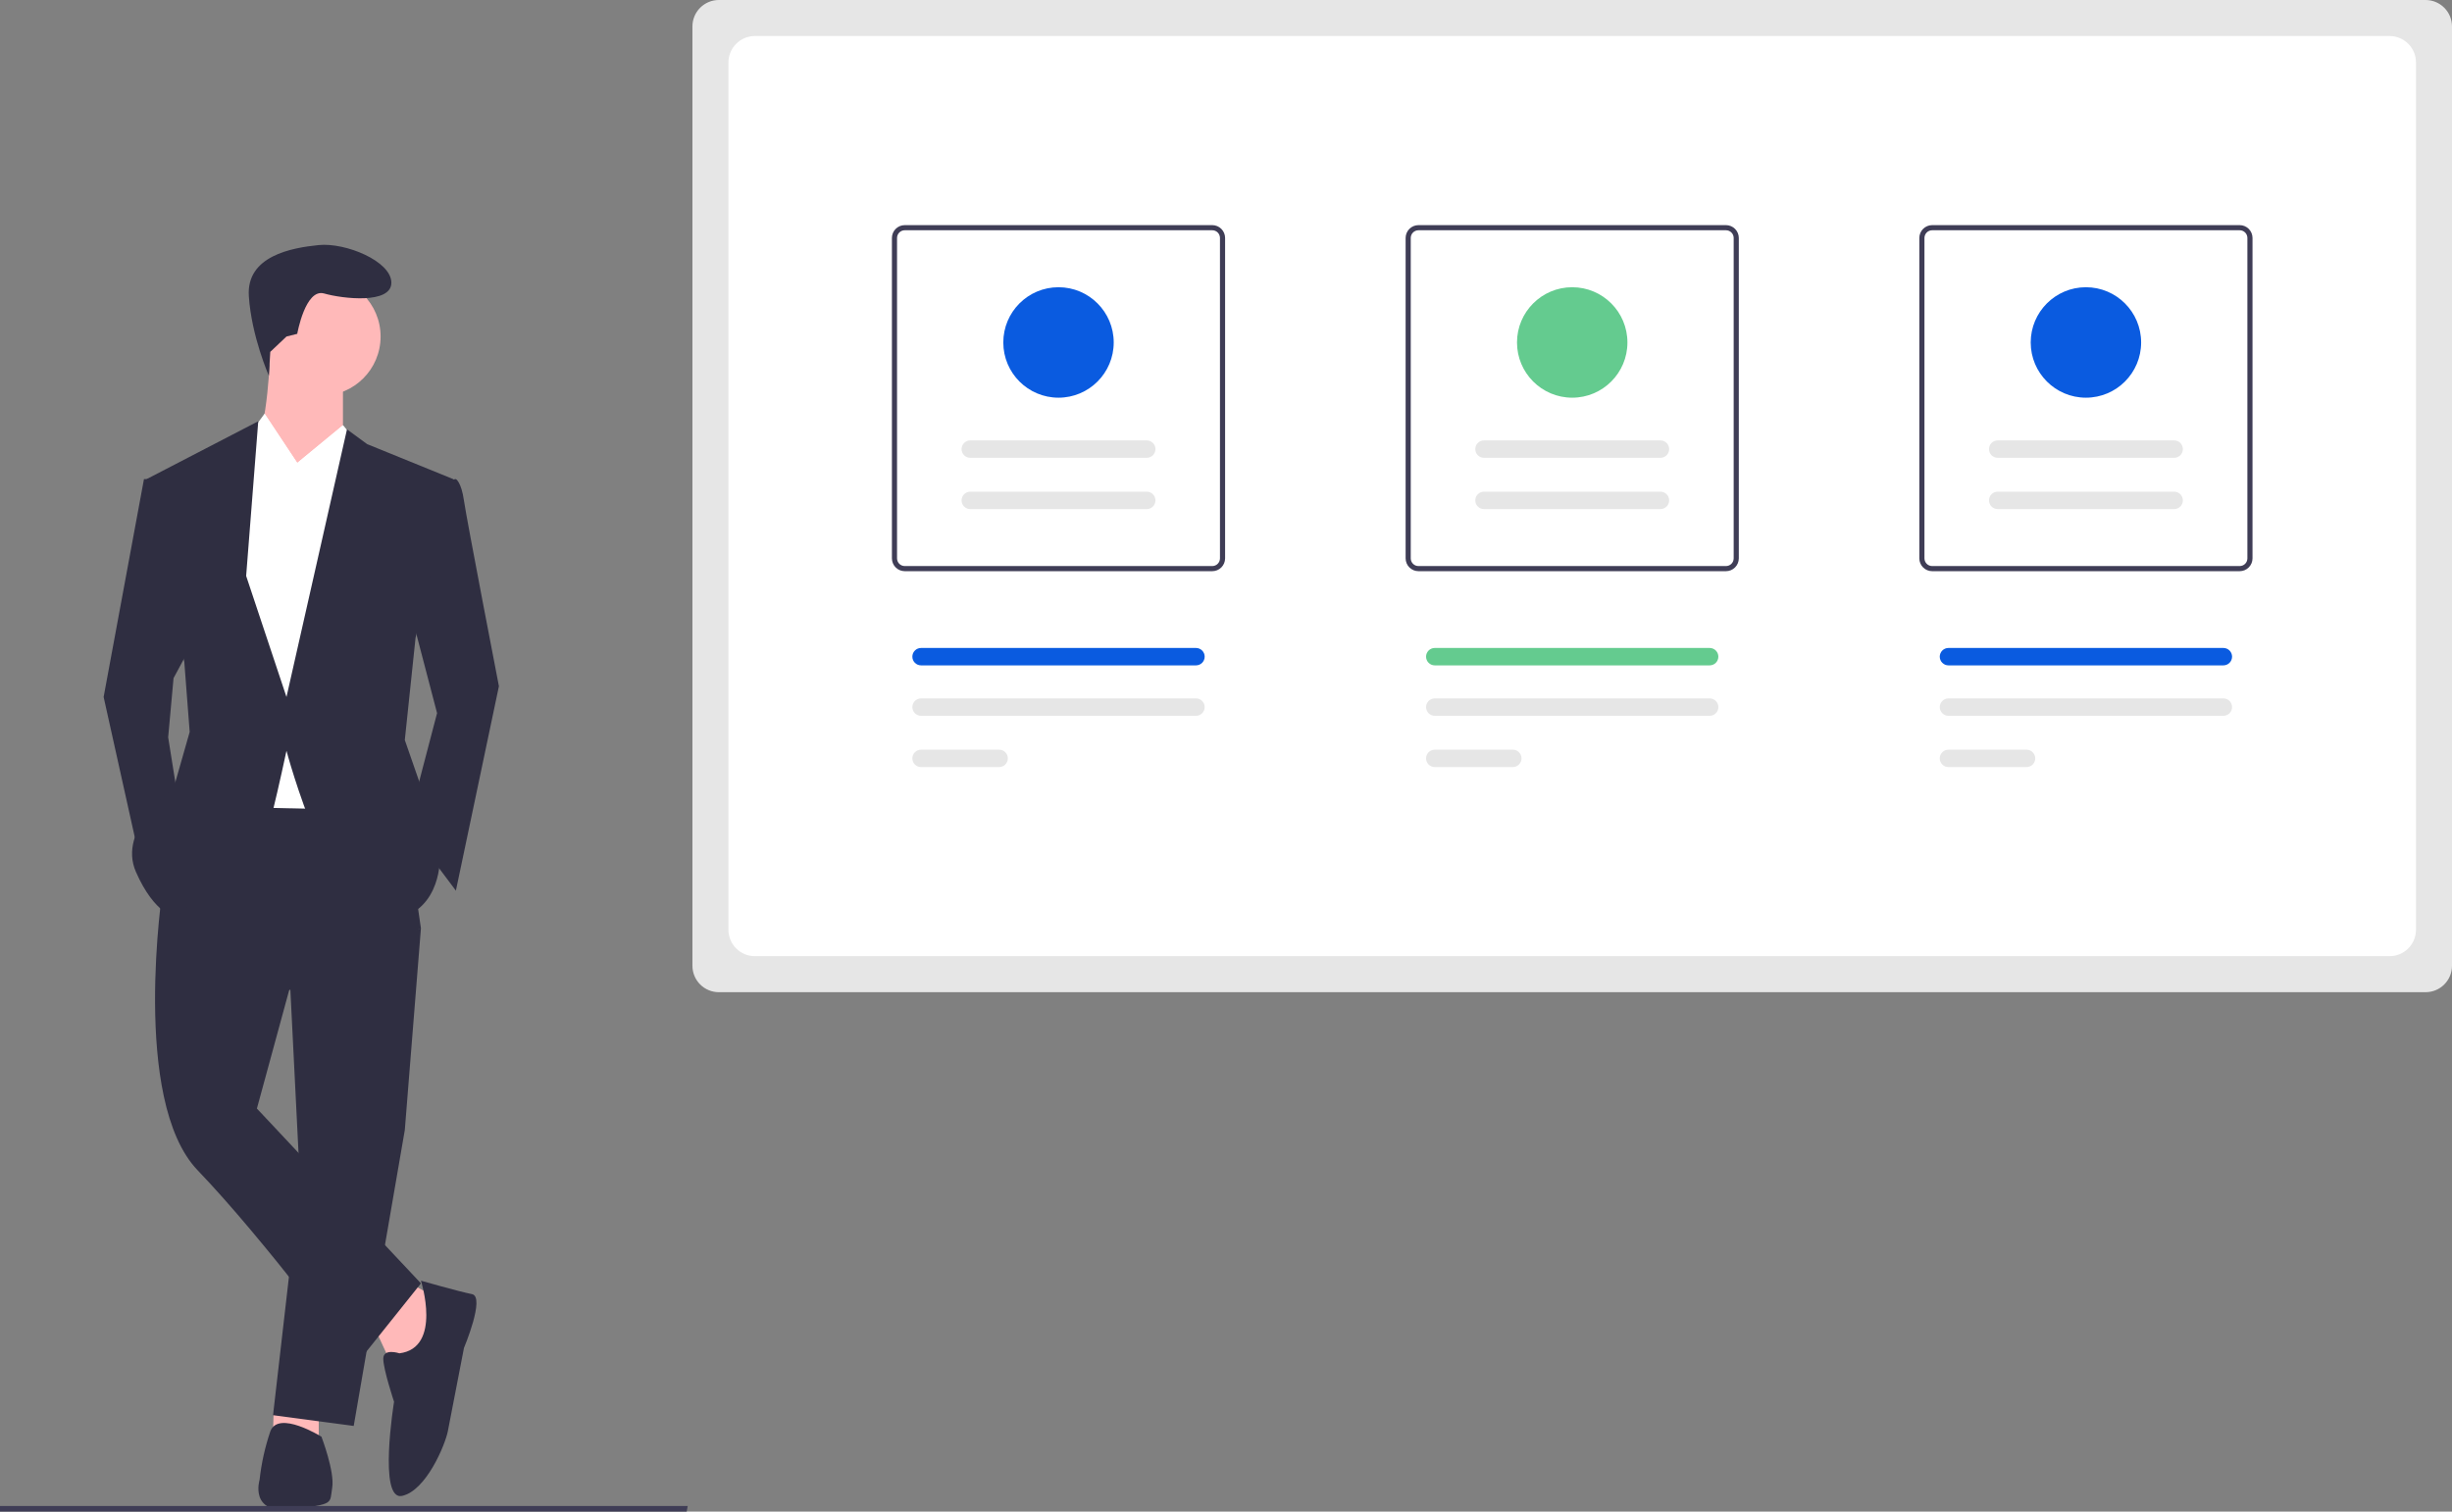 <svg width="433" height="267" viewBox="0 0 433 267" fill="none" xmlns="http://www.w3.org/2000/svg">
<rect x="0" y="0" width="433" height="267" fill="#808080" stroke="none"/>
<g clip-path="url(#clip0)">
<path d="M428.337 175.259H126.94C125.704 175.258 124.518 174.766 123.644 173.891C122.77 173.017 122.278 171.831 122.277 170.594V4.666C122.278 3.429 122.77 2.243 123.644 1.368C124.518 0.493 125.704 0.001 126.94 0H428.337C429.573 0.001 430.759 0.493 431.633 1.368C432.507 2.243 432.999 3.429 433 4.666V170.594C432.999 171.831 432.507 173.017 431.633 173.891C430.759 174.766 429.573 175.258 428.337 175.259Z" fill="#E6E6E6"/>
<path d="M421.978 168.897H133.298C132.062 168.895 130.877 168.403 130.003 167.529C129.128 166.654 128.637 165.468 128.635 164.231V11.028C128.637 9.791 129.128 8.605 130.003 7.731C130.877 6.856 132.062 6.364 133.298 6.362H421.978C423.215 6.364 424.4 6.856 425.274 7.731C426.148 8.605 426.64 9.791 426.641 11.028V164.231C426.64 165.468 426.148 166.654 425.274 167.529C424.4 168.403 423.215 168.895 421.978 168.897Z" fill="white"/>
<path d="M214.078 100.891H159.767C159.167 100.891 158.592 100.652 158.168 100.227C157.744 99.803 157.505 99.227 157.504 98.627V42.03C157.505 41.43 157.744 40.855 158.168 40.43C158.592 40.006 159.167 39.767 159.767 39.766H214.078C214.678 39.767 215.253 40.006 215.677 40.43C216.101 40.855 216.34 41.43 216.341 42.03V98.627C216.34 99.227 216.101 99.803 215.677 100.227C215.253 100.652 214.678 100.891 214.078 100.891ZM159.767 40.672C159.407 40.672 159.062 40.816 158.807 41.07C158.553 41.325 158.41 41.67 158.409 42.03V98.627C158.41 98.987 158.553 99.333 158.807 99.587C159.062 99.842 159.407 99.985 159.767 99.986H214.078C214.438 99.985 214.783 99.842 215.037 99.587C215.292 99.333 215.435 98.987 215.435 98.627V42.03C215.435 41.67 215.292 41.325 215.037 41.07C214.783 40.816 214.438 40.672 214.078 40.672H159.767Z" fill="#3F3D56"/>
<path d="M304.794 100.891H250.483C249.883 100.891 249.308 100.652 248.884 100.227C248.46 99.803 248.221 99.227 248.22 98.627V42.03C248.221 41.43 248.46 40.855 248.884 40.43C249.308 40.006 249.883 39.767 250.483 39.766H304.794C305.394 39.767 305.969 40.006 306.393 40.43C306.817 40.855 307.056 41.43 307.057 42.03V98.627C307.056 99.227 306.817 99.803 306.393 100.227C305.969 100.652 305.394 100.891 304.794 100.891ZM250.483 40.672C250.123 40.672 249.778 40.816 249.523 41.07C249.269 41.325 249.126 41.67 249.125 42.03V98.627C249.126 98.987 249.269 99.333 249.523 99.587C249.778 99.842 250.123 99.985 250.483 99.986H304.794C305.154 99.985 305.499 99.842 305.753 99.587C306.008 99.333 306.151 98.987 306.151 98.627V42.03C306.151 41.67 306.008 41.325 305.753 41.07C305.499 40.816 305.154 40.672 304.794 40.672H250.483Z" fill="#3F3D56"/>
<path d="M395.51 100.891H341.199C340.599 100.891 340.024 100.652 339.6 100.227C339.175 99.803 338.937 99.227 338.936 98.627V42.03C338.937 41.43 339.175 40.855 339.6 40.43C340.024 40.006 340.599 39.767 341.199 39.766H395.51C396.109 39.767 396.685 40.006 397.109 40.43C397.533 40.855 397.772 41.43 397.772 42.03V98.627C397.772 99.227 397.533 99.803 397.109 100.227C396.685 100.652 396.109 100.891 395.51 100.891ZM341.199 40.672C340.839 40.672 340.494 40.816 340.239 41.07C339.985 41.325 339.842 41.67 339.841 42.03V98.627C339.842 98.987 339.985 99.333 340.239 99.587C340.494 99.842 340.839 99.985 341.199 99.986H395.51C395.87 99.985 396.215 99.842 396.469 99.587C396.724 99.333 396.867 98.987 396.867 98.627V42.03C396.867 41.67 396.724 41.325 396.469 41.07C396.215 40.816 395.87 40.672 395.51 40.672H341.199Z" fill="#3F3D56"/>
<path d="M176.435 135.493C176.637 135.494 176.837 135.454 177.024 135.377C177.21 135.3 177.38 135.187 177.523 135.044C177.666 134.901 177.779 134.732 177.857 134.545C177.934 134.358 177.974 134.158 177.974 133.956C177.974 133.754 177.934 133.554 177.857 133.367C177.779 133.18 177.666 133.011 177.523 132.868C177.38 132.725 177.21 132.612 177.024 132.535C176.837 132.458 176.637 132.418 176.435 132.419H162.65C162.242 132.419 161.851 132.581 161.563 132.869C161.275 133.157 161.113 133.548 161.113 133.956C161.113 134.364 161.275 134.755 161.563 135.043C161.851 135.331 162.242 135.493 162.65 135.493H176.435Z" fill="#E6E6E6"/>
<path d="M211.195 126.436C211.603 126.436 211.994 126.274 212.282 125.986C212.57 125.697 212.732 125.306 212.732 124.899C212.732 124.491 212.57 124.1 212.282 123.812C211.994 123.523 211.603 123.362 211.195 123.362H162.65C162.242 123.362 161.851 123.523 161.563 123.812C161.275 124.1 161.113 124.491 161.113 124.899C161.113 125.306 161.275 125.697 161.563 125.986C161.851 126.274 162.242 126.436 162.65 126.436H211.195Z" fill="#E6E6E6"/>
<path d="M267.151 135.493C267.558 135.493 267.948 135.33 268.236 135.042C268.523 134.754 268.685 134.363 268.685 133.956C268.685 133.549 268.523 133.158 268.236 132.87C267.948 132.582 267.558 132.419 267.151 132.419H253.365C252.958 132.419 252.567 132.581 252.279 132.869C251.991 133.157 251.829 133.548 251.829 133.956C251.829 134.364 251.991 134.755 252.279 135.043C252.567 135.331 252.958 135.493 253.365 135.493H267.151Z" fill="#E6E6E6"/>
<path d="M301.911 126.436C302.319 126.436 302.709 126.274 302.997 125.986C303.286 125.697 303.447 125.306 303.447 124.899C303.447 124.491 303.286 124.1 302.997 123.812C302.709 123.523 302.319 123.362 301.911 123.362H253.365C252.958 123.362 252.567 123.523 252.279 123.812C251.991 124.1 251.829 124.491 251.829 124.899C251.829 125.306 251.991 125.697 252.279 125.986C252.567 126.274 252.958 126.436 253.365 126.436H301.911Z" fill="#E6E6E6"/>
<path d="M357.867 135.493C358.274 135.493 358.664 135.33 358.951 135.042C359.239 134.754 359.401 134.363 359.401 133.956C359.401 133.549 359.239 133.158 358.951 132.87C358.664 132.582 358.274 132.419 357.867 132.419H344.081C343.88 132.418 343.679 132.458 343.493 132.535C343.306 132.612 343.136 132.725 342.993 132.868C342.85 133.011 342.737 133.18 342.66 133.367C342.582 133.554 342.542 133.754 342.542 133.956C342.542 134.158 342.582 134.358 342.66 134.545C342.737 134.732 342.85 134.901 342.993 135.044C343.136 135.187 343.306 135.3 343.493 135.377C343.679 135.454 343.88 135.494 344.081 135.493H357.867Z" fill="#E6E6E6"/>
<path d="M392.627 126.436C393.035 126.436 393.425 126.274 393.714 125.986C394.002 125.697 394.164 125.306 394.164 124.899C394.164 124.491 394.002 124.1 393.714 123.812C393.425 123.523 393.035 123.362 392.627 123.362H344.081C343.674 123.362 343.283 123.523 342.995 123.812C342.707 124.1 342.545 124.491 342.545 124.899C342.545 125.306 342.707 125.697 342.995 125.986C343.283 126.274 343.674 126.436 344.081 126.436H392.627Z" fill="#E6E6E6"/>
<path d="M211.195 117.529C211.397 117.529 211.597 117.489 211.784 117.412C211.971 117.335 212.14 117.222 212.283 117.079C212.426 116.937 212.54 116.767 212.617 116.58C212.695 116.394 212.734 116.193 212.734 115.991C212.734 115.789 212.695 115.589 212.617 115.402C212.54 115.216 212.426 115.046 212.283 114.903C212.14 114.761 211.971 114.647 211.784 114.57C211.597 114.493 211.397 114.454 211.195 114.454H162.65C162.242 114.454 161.851 114.616 161.563 114.904C161.275 115.193 161.113 115.584 161.113 115.991C161.113 116.399 161.275 116.79 161.563 117.078C161.851 117.367 162.242 117.529 162.65 117.529H211.195Z" fill="#0A5BE0"/>
<path d="M301.911 117.529C302.318 117.528 302.708 117.366 302.996 117.077C303.283 116.789 303.445 116.399 303.445 115.991C303.445 115.584 303.283 115.194 302.996 114.905C302.708 114.617 302.318 114.455 301.911 114.454H253.365C252.958 114.454 252.567 114.616 252.279 114.904C251.991 115.193 251.829 115.584 251.829 115.991C251.829 116.399 251.991 116.79 252.279 117.078C252.567 117.367 252.958 117.529 253.365 117.529H301.911Z" fill="#64CB8F"/>
<path d="M392.627 117.529C393.035 117.529 393.425 117.367 393.714 117.078C394.002 116.79 394.164 116.399 394.164 115.991C394.164 115.584 394.002 115.193 393.714 114.904C393.425 114.616 393.035 114.454 392.627 114.454H344.081C343.88 114.454 343.679 114.493 343.493 114.57C343.306 114.647 343.136 114.761 342.993 114.903C342.85 115.046 342.737 115.216 342.66 115.402C342.582 115.589 342.542 115.789 342.542 115.991C342.542 116.193 342.582 116.394 342.66 116.58C342.737 116.767 342.85 116.937 342.993 117.079C343.136 117.222 343.306 117.335 343.493 117.412C343.679 117.489 343.88 117.529 344.081 117.529H392.627Z" fill="#0A5BE0"/>
<path d="M202.505 89.923C202.913 89.923 203.304 89.761 203.592 89.472C203.88 89.184 204.042 88.793 204.042 88.385C204.042 87.978 203.88 87.587 203.592 87.299C203.304 87.01 202.913 86.848 202.505 86.848H171.34C170.932 86.848 170.542 87.01 170.253 87.299C169.965 87.587 169.803 87.978 169.803 88.385C169.803 88.793 169.965 89.184 170.253 89.472C170.542 89.761 170.932 89.923 171.34 89.923H202.505Z" fill="#E6E6E6"/>
<path d="M202.505 80.865C202.913 80.865 203.304 80.704 203.592 80.415C203.88 80.127 204.042 79.736 204.042 79.328C204.042 78.921 203.88 78.53 203.592 78.241C203.304 77.953 202.913 77.791 202.505 77.791H171.34C170.932 77.791 170.542 77.953 170.253 78.241C169.965 78.53 169.803 78.921 169.803 79.328C169.803 79.736 169.965 80.127 170.253 80.415C170.542 80.704 170.932 80.865 171.34 80.865H202.505Z" fill="#E6E6E6"/>
<path d="M186.922 70.246C192.307 70.246 196.672 65.878 196.672 60.49C196.672 55.102 192.307 50.735 186.922 50.735C181.538 50.735 177.173 55.102 177.173 60.49C177.173 65.878 181.538 70.246 186.922 70.246Z" fill="#0A5BE0"/>
<path d="M293.221 89.923C293.629 89.923 294.02 89.761 294.308 89.472C294.596 89.184 294.758 88.793 294.758 88.385C294.758 87.978 294.596 87.587 294.308 87.299C294.02 87.01 293.629 86.848 293.221 86.848H262.056C261.648 86.848 261.257 87.01 260.969 87.299C260.681 87.587 260.519 87.978 260.519 88.385C260.519 88.793 260.681 89.184 260.969 89.472C261.257 89.761 261.648 89.923 262.056 89.923H293.221Z" fill="#E6E6E6"/>
<path d="M293.221 80.865C293.629 80.865 294.02 80.704 294.308 80.415C294.596 80.127 294.758 79.736 294.758 79.328C294.758 78.921 294.596 78.53 294.308 78.241C294.02 77.953 293.629 77.791 293.221 77.791H262.056C261.648 77.791 261.257 77.953 260.969 78.241C260.681 78.53 260.519 78.921 260.519 79.328C260.519 79.736 260.681 80.127 260.969 80.415C261.257 80.704 261.648 80.865 262.056 80.865H293.221Z" fill="#E6E6E6"/>
<path d="M277.638 70.246C283.023 70.246 287.388 65.878 287.388 60.49C287.388 55.102 283.023 50.735 277.638 50.735C272.254 50.735 267.888 55.102 267.888 60.49C267.888 65.878 272.254 70.246 277.638 70.246Z" fill="#64CB8F"/>
<path d="M383.937 89.923C384.345 89.923 384.735 89.761 385.024 89.472C385.312 89.184 385.474 88.793 385.474 88.385C385.474 87.978 385.312 87.587 385.024 87.299C384.735 87.01 384.345 86.848 383.937 86.848H352.772C352.364 86.848 351.973 87.01 351.685 87.299C351.397 87.587 351.235 87.978 351.235 88.385C351.235 88.793 351.397 89.184 351.685 89.472C351.973 89.761 352.364 89.923 352.772 89.923H383.937Z" fill="#E6E6E6"/>
<path d="M383.937 80.865C384.345 80.865 384.735 80.704 385.024 80.415C385.312 80.127 385.474 79.736 385.474 79.328C385.474 78.921 385.312 78.53 385.024 78.241C384.735 77.953 384.345 77.791 383.937 77.791H352.772C352.364 77.791 351.973 77.953 351.685 78.241C351.397 78.53 351.235 78.921 351.235 79.328C351.235 79.736 351.397 80.127 351.685 80.415C351.973 80.704 352.364 80.865 352.772 80.865H383.937Z" fill="#E6E6E6"/>
<path d="M368.354 70.246C373.739 70.246 378.104 65.878 378.104 60.49C378.104 55.102 373.739 50.735 368.354 50.735C362.97 50.735 358.604 55.102 358.604 60.49C358.604 65.878 362.97 70.246 368.354 70.246Z" fill="#0A5BE0"/>
<path d="M72.433 226.692L77.657 229.543L74.333 240.471L69.11 240.946L66.26 234.769L72.433 226.692Z" fill="#FFB9B9"/>
<path d="M56.289 248.548V253.775L48.216 253.299L48.329 248.995L56.289 248.548Z" fill="#FFB9B9"/>
<path d="M74.333 163.973L71.484 199.609L62.462 251.874L48.216 249.973L52.965 208.636L51.065 170.626L74.333 163.973Z" fill="#2F2E41"/>
<path d="M36.345 137.366L70.534 137.841L74.333 163.974L51.065 174.902L45.367 195.808L74.333 226.692L62.937 240.946C62.937 240.946 46.792 219.09 34.92 206.736C23.049 194.382 28.747 156.846 28.747 156.846L36.345 137.366Z" fill="#2F2E41"/>
<path d="M56.764 69.896C62.533 69.896 67.21 65.216 67.21 59.443C67.21 53.67 62.533 48.99 56.764 48.99C50.994 48.99 46.317 53.67 46.317 59.443C46.317 65.216 50.994 69.896 56.764 69.896Z" fill="#FFB9B9"/>
<path d="M60.562 66.57V77.023L53.44 88.427C53.44 88.427 42.518 80.349 44.892 78.449C47.267 76.548 47.742 61.819 47.742 61.819L60.562 66.57Z" fill="#FFB9B9"/>
<path d="M60.562 75.123L67.685 83.675L64.836 143.067L42.518 142.592L38.719 90.802L43.468 77.499L46.725 73.064L52.49 81.775L60.562 75.123Z" fill="white"/>
<path d="M71.959 106.007L77.182 125.963L71.959 145.918L80.506 157.322L88.104 121.211C88.104 121.211 82.405 91.753 81.931 88.427C81.456 85.101 80.506 84.625 80.506 84.625L76.707 85.101L71.959 106.007Z" fill="#2F2E41"/>
<path d="M33.971 113.609L30.647 119.786L29.697 130.239L31.596 142.117L24.949 153.046L18.301 123.112L25.424 84.625H28.273L33.971 113.609Z" fill="#2F2E41"/>
<path d="M74.333 226.217C74.333 226.217 80.981 228.117 83.355 228.592C85.729 229.067 81.931 238.095 81.931 238.095C81.931 238.095 79.556 250.449 79.082 252.824C78.607 255.2 75.283 263.277 71.009 264.228C66.735 265.178 69.585 247.598 69.585 247.598C69.585 247.598 67.685 241.896 67.685 239.996C67.685 238.095 70.534 239.045 70.534 239.045C78.132 238.095 74.333 226.217 74.333 226.217Z" fill="#2F2E41"/>
<path d="M58.663 262.802C58.188 265.653 59.138 265.653 51.54 266.603C43.943 267.554 45.842 261.377 45.842 261.377C46.16 258.465 46.797 255.597 47.741 252.824C49.166 249.023 56.764 253.775 56.764 253.775C56.764 253.775 59.138 259.951 58.663 262.802Z" fill="#2F2E41"/>
<path d="M47.729 62.151L47.482 66.376C47.482 66.376 44.417 59.443 43.943 52.316C43.468 45.189 51.54 43.764 56.289 43.288C61.037 42.813 69.11 46.139 69.11 49.94C69.11 53.742 60.562 52.791 57.239 51.841C53.914 50.891 52.49 58.968 52.49 58.968L50.591 59.443L47.729 62.151Z" fill="#2F2E41"/>
<path d="M63.365 78.488L60.562 75.123L52.49 81.775L60.562 87.476L63.365 78.488Z" fill="white"/>
<path d="M43.468 77.499L46.792 73.222L52.49 81.775L45.367 87.001L43.468 77.499Z" fill="white"/>
<path d="M73.383 112.659L71.484 130.714L75.283 141.642L77.657 152.095C77.657 152.095 77.657 162.073 68.16 162.548C58.663 163.023 50.59 132.614 50.59 132.614C50.59 132.614 49.166 139.266 48.216 143.067C47.267 146.869 31.122 162.073 31.122 162.073C31.122 162.073 27.323 161.598 23.999 153.996C20.675 146.393 30.647 139.266 30.647 139.266L33.496 129.288L32.546 116.935L25.898 84.626L45.605 74.41L43.468 101.73L50.59 123.112L61.275 75.835L64.836 78.449L80.031 84.626L73.383 112.659Z" fill="#2F2E41"/>
<path d="M121.266 267H0V266.008H121.446L121.266 267Z" fill="#3F3D56"/>
</g>
<defs>
<clipPath id="clip0">
<rect width="433" height="267" fill="white"/>
</clipPath>
</defs>
</svg>
